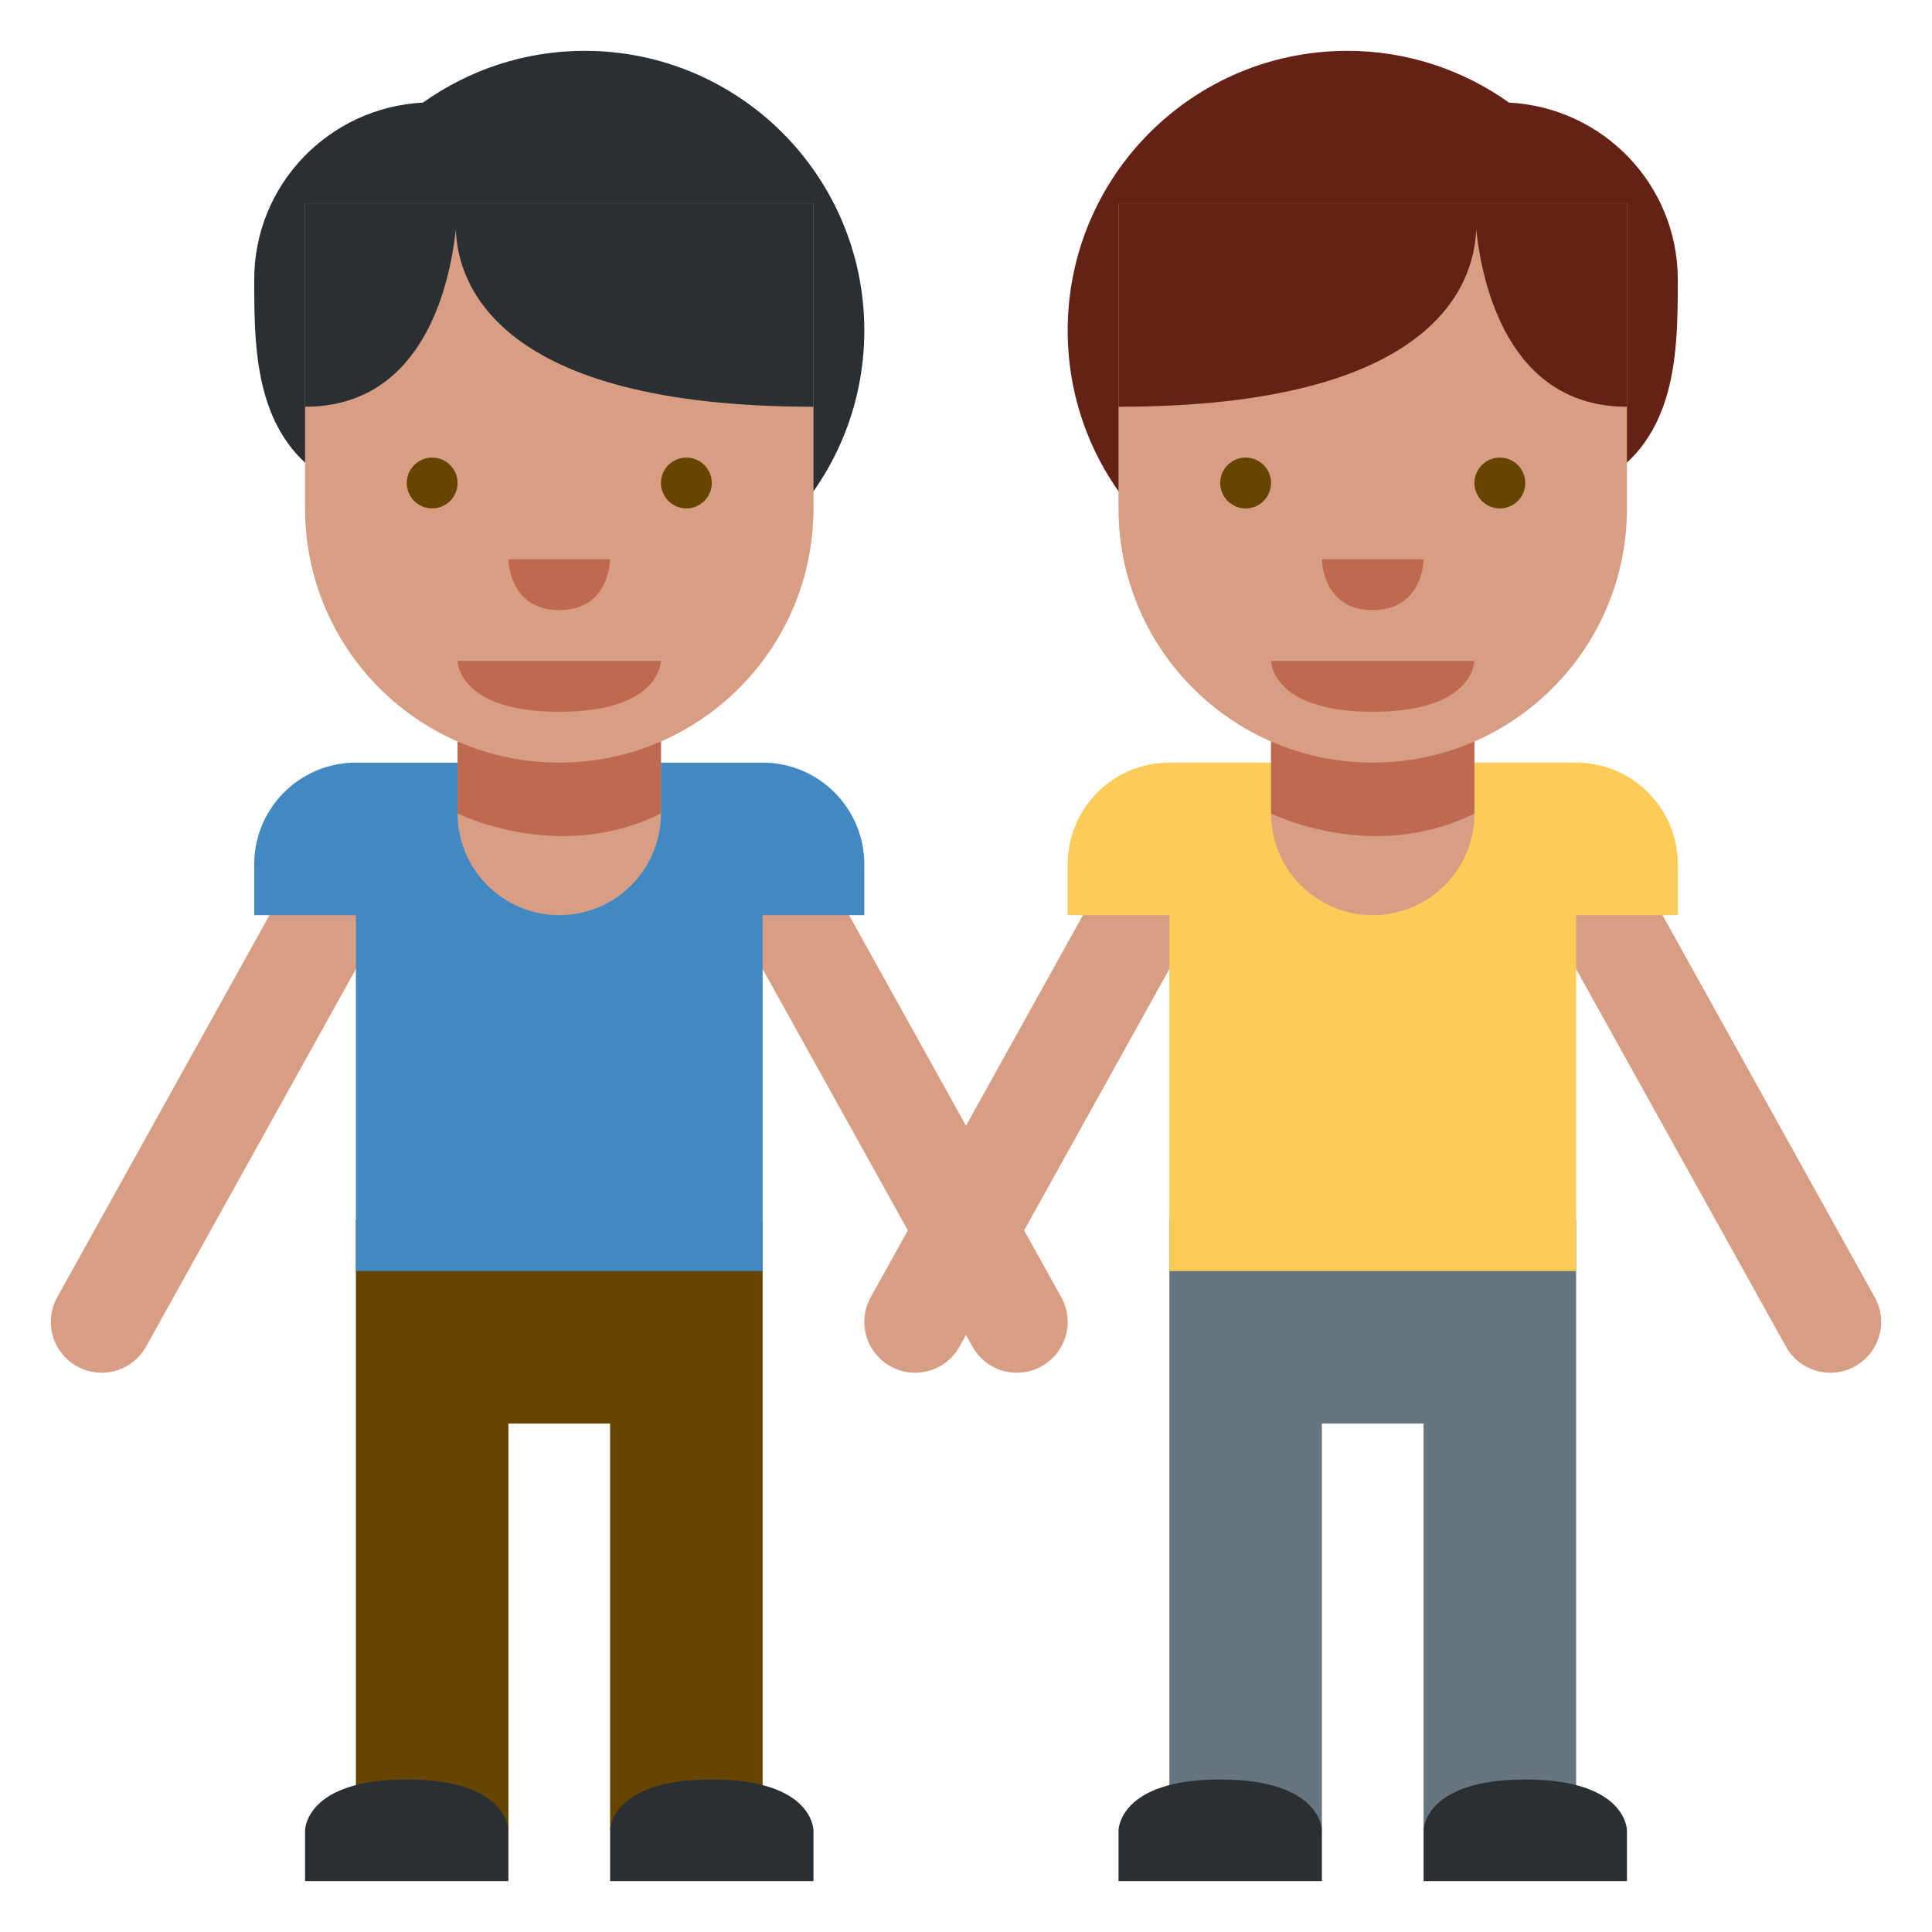<?xml version="1.0" encoding="UTF-8" standalone="no"?><svg xmlns:svg="http://www.w3.org/2000/svg" xmlns="http://www.w3.org/2000/svg" version="1.1" viewBox="0 0 47.5 47.5" style="enable-background:new 0 0 47.5 47.5;" id="svg2" xml:space="preserve"><defs id="defs6"><clipPath id="clipPath22"><path d="M 0,38 38,38 38,0 0,0 0,38 z" id="path24"/></clipPath></defs><g transform="matrix(1.25,0,0,-1.25,0,47.5)" id="g12"><g transform="translate(12,14)" id="g14"><path d="m 0,0 -2,0 -3,0 0,-12 3,0 0,8 2,0 0,-8 3,0 0,12 -3,0 z" id="path16" style="fill:#664500;fill-opacity:1;fill-rule:nonzero;stroke:none"/></g><g id="g18"><g clip-path="url(#clipPath22)" id="g20"><g transform="translate(6,1)" id="g26"><path d="M 0,0 0,1 C 0,1 0,2 2,2 4,2 4,1 4,1 L 4,0 0,0 z" id="path28" style="fill:#292f33;fill-opacity:1;fill-rule:nonzero;stroke:none"/></g><g transform="translate(12,1)" id="g30"><path d="M 0,0 0,1 C 0,1 0,2 2,2 4,2 4,1 4,1 L 4,0 0,0 z" id="path32" style="fill:#292f33;fill-opacity:1;fill-rule:nonzero;stroke:none"/></g><g transform="translate(11.5,37)" id="g34"><path d="M 0,0 C -1.187,0 -2.282,-0.379 -3.181,-1.018 -5.027,-1.114 -6.5,-2.629 -6.5,-4.5 c 0,-1.542 0.007,-3.484 2.038,-4.208 C -3.464,-10.094 -1.839,-11 0,-11 3.037,-11 5.5,-8.538 5.5,-5.501 5.5,-2.463 3.037,0 0,0" id="path36" style="fill:#292f33;fill-opacity:1;fill-rule:nonzero;stroke:none"/></g><g transform="translate(1.999,11)" id="g38"><path d="m 0,0 c -0.164,0 -0.331,0.04 -0.485,0.126 -0.482,0.269 -0.657,0.877 -0.388,1.359 l 5,9.001 c 0.268,0.482 0.876,0.657 1.36,0.388 0.482,-0.268 0.657,-0.877 0.388,-1.36 l -5,-8.999 C 0.692,0.186 0.352,0 0,0" id="path40" style="fill:#d79e84;fill-opacity:1;fill-rule:nonzero;stroke:none"/></g><g transform="translate(20.001,11)" id="g42"><path d="m 0,0 c -0.352,0 -0.692,0.186 -0.875,0.515 l -5,8.999 c -0.269,0.483 -0.094,1.092 0.388,1.36 0.484,0.269 1.092,0.094 1.36,-0.388 l 5,-9.001 C 1.142,1.003 0.968,0.395 0.484,0.126 0.331,0.04 0.164,0 0,0" id="path44" style="fill:#d79e84;fill-opacity:1;fill-rule:nonzero;stroke:none"/></g><g transform="translate(17,21)" id="g46"><path d="m 0,0 c 0,1.104 -0.896,2 -2,2 l -2,0 -4,0 -2,0 c -1.104,0 -2,-0.896 -2,-2 l 0,-1 2,0 0,-7 8,0 0,7 2,0 0,1 z" id="path48" style="fill:#4289c1;fill-opacity:1;fill-rule:nonzero;stroke:none"/></g><g transform="translate(9,26)" id="g50"><path d="m 0,0 0,-4 c 0,-1.104 0.896,-2 2,-2 1.104,0 2,0.896 2,2 L 4,0 0,0 z" id="path52" style="fill:#d79e84;fill-opacity:1;fill-rule:nonzero;stroke:none"/></g><g transform="translate(13,26)" id="g54"><path d="M 0,0 -4,-0.019 -4,-4 c 0,0 2,-1 4,0 l 0,4 z" id="path56" style="fill:#bf6952;fill-opacity:1;fill-rule:nonzero;stroke:none"/></g><g transform="translate(16,34)" id="g58"><path d="m 0,0 -10,0 0,-6 0,0 c 0,-2.763 2.238,-5 5,-5 2.762,0 5,2.237 5,5 l 0,0 0,6 z" id="path60" style="fill:#d79e84;fill-opacity:1;fill-rule:nonzero;stroke:none"/></g><g transform="translate(9,34)" id="g62"><path d="m 0,0 -3,0 0,-4 c 2.333,0 2.85,2.412 2.965,3.488 C 0.004,-1.588 0.779,-4 7,-4 L 7,0 0,0 z" id="path64" style="fill:#292f33;fill-opacity:1;fill-rule:nonzero;stroke:none"/></g><g transform="translate(13,25)" id="g66"><path d="m 0,0 -2,0 -2,0 c 0,0 0,-1 2,-1 2,0 2,1 2,1" id="path68" style="fill:#c1694f;fill-opacity:1;fill-rule:nonzero;stroke:none"/></g><g transform="translate(9,28.5)" id="g70"><path d="M 0,0 C 0,-0.276 -0.224,-0.5 -0.5,-0.5 -0.776,-0.5 -1,-0.276 -1,0 -1,0.276 -0.776,0.5 -0.5,0.5 -0.224,0.5 0,0.276 0,0" id="path72" style="fill:#664500;fill-opacity:1;fill-rule:nonzero;stroke:none"/></g><g transform="translate(14,28.5)" id="g74"><path d="M 0,0 C 0,-0.276 -0.224,-0.5 -0.5,-0.5 -0.776,-0.5 -1,-0.276 -1,0 -1,0.276 -0.776,0.5 -0.5,0.5 -0.224,0.5 0,0.276 0,0" id="path76" style="fill:#664500;fill-opacity:1;fill-rule:nonzero;stroke:none"/></g><g transform="translate(10,27)" id="g78"><path d="M 0,0 1,0 2,0 C 2,0 2,-1 1,-1 0,-1 0,0 0,0" id="path80" style="fill:#c1694f;fill-opacity:1;fill-rule:nonzero;stroke:none"/></g><g transform="translate(28,14)" id="g82"><path d="m 0,0 -2,0 -3,0 0,-12 3,0 0,8 2,0 0,-8 3,0 0,12 -3,0 z" id="path84" style="fill:#67757f;fill-opacity:1;fill-rule:nonzero;stroke:none"/></g><g transform="translate(22,1)" id="g86"><path d="M 0,0 0,1 C 0,1 0,2 2,2 4,2 4,1 4,1 L 4,0 0,0 z" id="path88" style="fill:#292f33;fill-opacity:1;fill-rule:nonzero;stroke:none"/></g><g transform="translate(28,1)" id="g90"><path d="M 0,0 0,1 C 0,1 0,2 2,2 4,2 4,1 4,1 L 4,0 0,0 z" id="path92" style="fill:#292f33;fill-opacity:1;fill-rule:nonzero;stroke:none"/></g><g transform="translate(33,32.5)" id="g94"><path d="M 0,0 C 0,1.871 -1.473,3.386 -3.319,3.482 -4.218,4.121 -5.313,4.5 -6.5,4.5 -9.537,4.5 -12,2.037 -12,-1.001 c 0,-3.037 2.463,-5.499 5.5,-5.499 1.84,0 3.464,0.906 4.462,2.292 C -0.007,-3.484 0,-1.542 0,0" id="path96" style="fill:#642116;fill-opacity:1;fill-rule:nonzero;stroke:none"/></g><g transform="translate(17.999,11)" id="g98"><path d="m 0,0 c -0.164,0 -0.331,0.04 -0.485,0.126 -0.482,0.269 -0.657,0.877 -0.388,1.359 l 5,9.001 c 0.268,0.482 0.878,0.657 1.359,0.388 0.484,-0.268 0.658,-0.877 0.389,-1.36 l -5,-8.999 C 0.692,0.186 0.352,0 0,0" id="path100" style="fill:#d79e84;fill-opacity:1;fill-rule:nonzero;stroke:none"/></g><g transform="translate(36.001,11)" id="g102"><path d="m 0,0 c -0.352,0 -0.692,0.186 -0.875,0.515 l -5,8.999 c -0.269,0.483 -0.095,1.092 0.389,1.36 0.482,0.269 1.091,0.094 1.359,-0.388 l 5,-9.001 C 1.142,1.003 0.968,0.395 0.484,0.126 0.331,0.04 0.164,0 0,0" id="path104" style="fill:#d79e84;fill-opacity:1;fill-rule:nonzero;stroke:none"/></g><g transform="translate(33,21)" id="g106"><path d="m 0,0 c 0,1.104 -0.896,2 -2,2 l -2,0 -4,0 -2,0 c -1.104,0 -2,-0.896 -2,-2 l 0,-1 2,0 0,-7 8,0 0,7 2,0 0,1 z" id="path108" style="fill:#fdcb58;fill-opacity:1;fill-rule:nonzero;stroke:none"/></g><g transform="translate(25,26)" id="g110"><path d="m 0,0 0,-4 c 0,-1.104 0.896,-2 2,-2 1.104,0 2,0.896 2,2 L 4,0 0,0 z" id="path112" style="fill:#d79e84;fill-opacity:1;fill-rule:nonzero;stroke:none"/></g><g transform="translate(29,26)" id="g114"><path d="M 0,0 -4,-0.019 -4,-4 c 0,0 2,-1 4,0 l 0,4 z" id="path116" style="fill:#bf6952;fill-opacity:1;fill-rule:nonzero;stroke:none"/></g><g transform="translate(32,34)" id="g118"><path d="m 0,0 -10,0 0,-6 0,0 c 0,-2.763 2.238,-5 5,-5 2.762,0 5,2.237 5,5 l 0,0 0,6 z" id="path120" style="fill:#d79e84;fill-opacity:1;fill-rule:nonzero;stroke:none"/></g><g transform="translate(29,34)" id="g122"><path d="m 0,0 -7,0 0,-4 c 6.221,0 6.996,2.412 7.035,3.488 C 0.15,-1.588 0.667,-4 3,-4 L 3,0 0,0 z" id="path124" style="fill:#642116;fill-opacity:1;fill-rule:nonzero;stroke:none"/></g><g transform="translate(29,25)" id="g126"><path d="m 0,0 -2,0 -2,0 c 0,0 0,-1 2,-1 2,0 2,1 2,1" id="path128" style="fill:#c1694f;fill-opacity:1;fill-rule:nonzero;stroke:none"/></g><g transform="translate(25,28.5)" id="g130"><path d="M 0,0 C 0,-0.276 -0.224,-0.5 -0.5,-0.5 -0.776,-0.5 -1,-0.276 -1,0 -1,0.276 -0.776,0.5 -0.5,0.5 -0.224,0.5 0,0.276 0,0" id="path132" style="fill:#664500;fill-opacity:1;fill-rule:nonzero;stroke:none"/></g><g transform="translate(30,28.5)" id="g134"><path d="M 0,0 C 0,-0.276 -0.224,-0.5 -0.5,-0.5 -0.776,-0.5 -1,-0.276 -1,0 -1,0.276 -0.776,0.5 -0.5,0.5 -0.224,0.5 0,0.276 0,0" id="path136" style="fill:#664500;fill-opacity:1;fill-rule:nonzero;stroke:none"/></g><g transform="translate(26,27)" id="g138"><path d="M 0,0 1,0 2,0 C 2,0 2,-1 1,-1 0,-1 0,0 0,0" id="path140" style="fill:#c1694f;fill-opacity:1;fill-rule:nonzero;stroke:none"/></g></g></g></g></svg>
